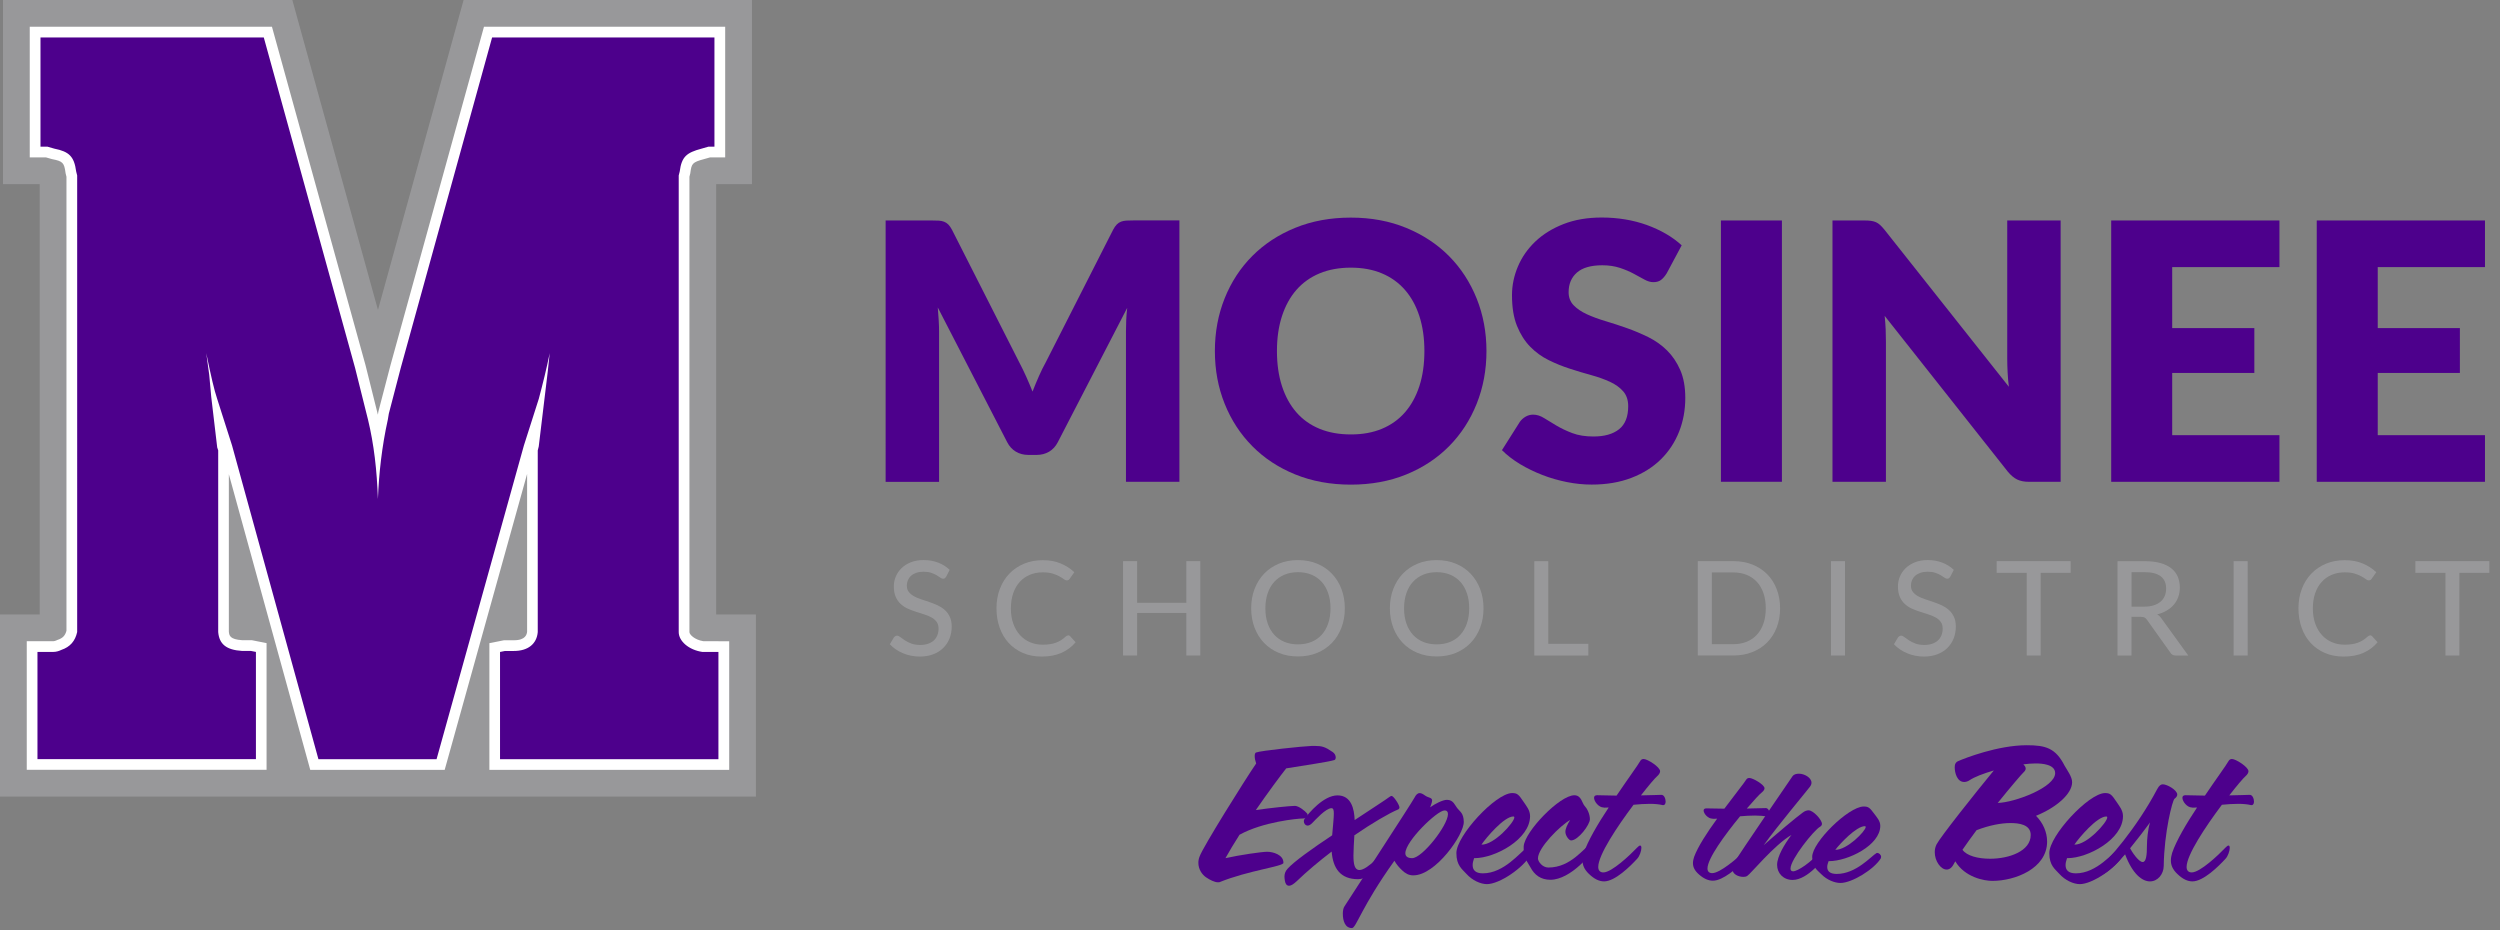 <?xml version="1.0" encoding="UTF-8"?>
<svg id="Layer_1" data-name="Layer 1" xmlns="http://www.w3.org/2000/svg" viewBox="0 0 602.57 224.22">
  <rect x="0" y="0" width="602.57" height="224.22" fill="#808080" stroke="none"/>
  <defs>
    <style>
      .cls-1 {
        fill: #fff;
      }

      .cls-2 {
        fill: #98989a;
      }

      .cls-3 {
        fill: #4d008c;
      }
    </style>
  </defs>
  <g>
    <path class="cls-3" d="M284.27,53.14v62.99h-12.88v-36.23c0-.84,.02-1.74,.06-2.72,.04-.98,.12-1.97,.24-2.98l-16.73,32.38c-.52,1.01-1.22,1.77-2.1,2.29-.88,.52-1.88,.78-3.01,.78h-1.99c-1.12,0-2.13-.26-3-.78-.88-.52-1.58-1.28-2.1-2.29l-16.73-32.47c.09,1.04,.16,2.05,.22,3.05,.06,1,.09,1.91,.09,2.75v36.23h-12.88V53.14h11.15c.63,0,1.19,.01,1.66,.04s.9,.11,1.28,.26c.37,.14,.71,.37,1.02,.67,.3,.3,.6,.73,.89,1.28l16.21,31.95c.58,1.1,1.13,2.23,1.66,3.41,.53,1.18,1.04,2.39,1.54,3.63,.49-1.27,1-2.51,1.54-3.72,.53-1.21,1.1-2.36,1.71-3.46l16.17-31.82c.29-.55,.58-.97,.89-1.28,.3-.3,.64-.53,1.02-.67,.37-.15,.8-.23,1.28-.26s1.03-.04,1.66-.04h11.15Z"/>
    <path class="cls-3" d="M358.28,84.61c0,4.56-.79,8.79-2.36,12.71-1.57,3.92-3.78,7.33-6.64,10.22s-6.29,5.17-10.31,6.81-8.48,2.46-13.38,2.46-9.37-.82-13.4-2.46c-4.04-1.64-7.48-3.91-10.35-6.81s-5.09-6.3-6.66-10.22c-1.57-3.92-2.36-8.15-2.36-12.71s.79-8.79,2.36-12.71c1.57-3.92,3.79-7.32,6.66-10.2s6.32-5.15,10.35-6.79,8.5-2.46,13.4-2.46,9.36,.83,13.38,2.49c4.02,1.66,7.46,3.93,10.31,6.81s5.06,6.28,6.64,10.2c1.57,3.92,2.36,8.14,2.36,12.67Zm-14.96,0c0-3.11-.4-5.91-1.21-8.41s-1.97-4.6-3.48-6.33c-1.51-1.73-3.36-3.06-5.55-3.98-2.19-.92-4.68-1.38-7.48-1.38s-5.34,.46-7.55,1.38c-2.2,.92-4.06,2.25-5.58,3.98-1.51,1.73-2.67,3.84-3.48,6.33s-1.21,5.3-1.21,8.41,.4,5.96,1.21,8.45,1.97,4.6,3.48,6.33c1.51,1.73,3.37,3.05,5.58,3.96,2.21,.91,4.72,1.36,7.55,1.36s5.29-.45,7.48-1.36c2.19-.91,4.04-2.23,5.55-3.96,1.51-1.73,2.67-3.84,3.48-6.33s1.21-5.31,1.21-8.45Z"/>
    <path class="cls-3" d="M401.69,65.93c-.43,.69-.89,1.21-1.36,1.56s-1.09,.52-1.84,.52c-.66,0-1.38-.21-2.14-.63s-1.63-.89-2.59-1.41-2.07-.99-3.31-1.4-2.65-.63-4.24-.63c-2.74,0-4.78,.58-6.12,1.75-1.34,1.17-2.01,2.75-2.01,4.73,0,1.27,.4,2.32,1.21,3.16s1.87,1.55,3.18,2.16c1.31,.6,2.81,1.16,4.5,1.66s3.41,1.07,5.17,1.69c1.76,.62,3.48,1.35,5.17,2.18,1.69,.84,3.18,1.9,4.5,3.2,1.31,1.3,2.37,2.87,3.18,4.73,.81,1.86,1.21,4.1,1.21,6.72,0,2.91-.5,5.64-1.51,8.17-1.01,2.54-2.47,4.75-4.39,6.64-1.92,1.89-4.28,3.37-7.09,4.45-2.81,1.08-6,1.62-9.58,1.62-1.96,0-3.95-.2-5.99-.61s-4-.97-5.9-1.71c-1.9-.74-3.69-1.61-5.36-2.61-1.67-1.01-3.13-2.13-4.37-3.37l4.32-6.83c.35-.49,.8-.9,1.36-1.23,.56-.33,1.17-.5,1.84-.5,.86,0,1.74,.27,2.62,.82,.88,.55,1.87,1.15,2.98,1.81,1.11,.66,2.38,1.27,3.83,1.82,1.44,.55,3.14,.82,5.1,.82,2.65,0,4.71-.58,6.18-1.75,1.47-1.17,2.2-3.02,2.2-5.55,0-1.47-.4-2.67-1.21-3.59-.81-.92-1.87-1.69-3.18-2.29-1.31-.6-2.8-1.14-4.47-1.6s-3.39-.97-5.14-1.54c-1.76-.56-3.47-1.25-5.15-2.08s-3.16-1.9-4.47-3.24c-1.31-1.34-2.37-3.01-3.18-5.01-.81-2-1.21-4.47-1.21-7.41,0-2.36,.48-4.67,1.43-6.92,.95-2.25,2.35-4.25,4.19-6.01,1.85-1.76,4.11-3.16,6.79-4.21,2.68-1.05,5.75-1.58,9.21-1.58,1.93,0,3.81,.15,5.64,.45,1.83,.3,3.57,.75,5.21,1.34,1.64,.59,3.18,1.3,4.6,2.12,1.43,.82,2.7,1.75,3.83,2.79l-3.63,6.79Z"/>
    <path class="cls-3" d="M429.49,116.12h-14.7V53.14h14.7v62.99Z"/>
    <path class="cls-3" d="M496.67,53.14v62.99h-7.61c-1.12,0-2.07-.18-2.83-.54s-1.52-.99-2.27-1.88l-29.7-37.57c.11,1.12,.2,2.21,.24,3.26s.06,2.04,.06,2.96v33.76h-12.88V53.14h7.7c.63,0,1.17,.03,1.6,.09s.82,.17,1.17,.32,.68,.38,1,.67c.32,.29,.68,.68,1.08,1.17l29.96,37.83c-.14-1.21-.25-2.38-.3-3.52s-.09-2.21-.09-3.22V53.14h12.88Z"/>
    <path class="cls-3" d="M523.56,64.38v14.7h19.8v10.81h-19.8v15h25.85v11.24h-40.55V53.14h40.55v11.24h-25.85Z"/>
    <path class="cls-3" d="M573.1,64.38v14.7h19.8v10.81h-19.8v15h25.85v11.24h-40.55V53.14h40.55v11.24h-25.85Z"/>
  </g>
  <g>
    <path class="cls-2" d="M228.07,138.96c-.11,.18-.22,.31-.33,.4-.12,.08-.27,.13-.44,.13-.19,0-.41-.09-.65-.26-.24-.17-.55-.37-.91-.59-.36-.22-.8-.41-1.31-.58-.51-.18-1.11-.26-1.82-.26-.67,0-1.25,.09-1.75,.26-.5,.17-.92,.41-1.26,.71-.34,.3-.59,.65-.77,1.06-.17,.41-.26,.85-.26,1.32,0,.61,.16,1.12,.47,1.52,.31,.4,.72,.74,1.23,1.03s1.08,.53,1.73,.74,1.3,.43,1.98,.66c.67,.23,1.33,.49,1.98,.78,.64,.3,1.22,.67,1.73,1.12,.51,.45,.92,1,1.23,1.65,.31,.65,.47,1.44,.47,2.38,0,1-.17,1.94-.51,2.82-.34,.88-.84,1.64-1.5,2.3s-1.46,1.17-2.42,1.54-2.04,.56-3.26,.56c-.73,0-1.44-.07-2.12-.21-.69-.14-1.34-.34-1.95-.6-.61-.26-1.19-.57-1.72-.93-.53-.36-1.01-.77-1.43-1.23l.96-1.62c.1-.13,.21-.23,.34-.32,.13-.09,.28-.13,.45-.13,.22,0,.48,.12,.77,.35,.29,.23,.65,.49,1.08,.77,.43,.28,.94,.54,1.54,.77,.6,.23,1.32,.35,2.18,.35,.7,0,1.32-.09,1.87-.28s1.01-.45,1.39-.79,.66-.76,.86-1.24,.3-1.02,.3-1.62c0-.67-.15-1.21-.46-1.63-.31-.42-.71-.78-1.22-1.06-.51-.28-1.08-.53-1.73-.73s-1.3-.41-1.98-.63c-.68-.22-1.34-.47-1.98-.75s-1.22-.66-1.73-1.12c-.51-.46-.91-1.03-1.22-1.73-.31-.69-.46-1.54-.46-2.56,0-.81,.16-1.6,.48-2.36,.32-.76,.78-1.43,1.39-2.02,.61-.58,1.35-1.05,2.24-1.41,.89-.35,1.9-.53,3.04-.53,1.28,0,2.45,.2,3.52,.61,1.07,.41,2,.99,2.79,1.75l-.82,1.6Z"/>
    <path class="cls-2" d="M257.44,153.12c.19,0,.35,.07,.49,.22l1.33,1.46c-.93,1.1-2.06,1.95-3.4,2.55-1.34,.6-2.94,.9-4.82,.9-1.65,0-3.14-.29-4.47-.86-1.33-.57-2.47-1.37-3.42-2.39s-1.68-2.25-2.19-3.67c-.52-1.43-.78-2.99-.78-4.7s.27-3.28,.82-4.7c.54-1.43,1.31-2.65,2.29-3.67,.98-1.02,2.16-1.82,3.52-2.39,1.37-.57,2.88-.85,4.54-.85s3.05,.26,4.31,.79c1.26,.53,2.35,1.23,3.28,2.11l-1.11,1.57c-.07,.12-.16,.21-.28,.29s-.26,.11-.44,.11c-.2,0-.44-.1-.7-.3s-.62-.43-1.06-.67c-.44-.25-.98-.47-1.62-.67-.64-.2-1.45-.3-2.41-.3-1.13,0-2.16,.2-3.1,.59-.94,.39-1.75,.96-2.43,1.71-.68,.74-1.21,1.66-1.58,2.74-.37,1.08-.56,2.3-.56,3.67s.2,2.61,.59,3.69c.39,1.08,.93,1.99,1.62,2.74,.69,.75,1.49,1.32,2.42,1.71,.93,.39,1.93,.59,3.01,.59,.65,0,1.24-.04,1.77-.12,.52-.08,1-.2,1.44-.36,.44-.16,.85-.36,1.24-.61,.39-.25,.77-.55,1.15-.89,.08-.07,.18-.13,.27-.18,.1-.05,.2-.07,.3-.07Z"/>
    <path class="cls-2" d="M289.31,135.25v22.74h-3.37v-10.25h-11.86v10.25h-3.39v-22.74h3.39v10.04h11.86v-10.04h3.37Z"/>
    <path class="cls-2" d="M324.14,146.62c0,1.7-.27,3.26-.82,4.68s-1.31,2.65-2.3,3.67-2.18,1.83-3.56,2.4-2.92,.85-4.61,.85-3.21-.28-4.6-.85c-1.39-.57-2.57-1.37-3.56-2.4-.99-1.03-1.76-2.25-2.3-3.67s-.82-2.98-.82-4.68,.27-3.25,.82-4.67c.55-1.43,1.32-2.65,2.3-3.68,.99-1.03,2.17-1.83,3.56-2.41,1.39-.58,2.92-.86,4.6-.86s3.23,.29,4.61,.86,2.57,1.38,3.56,2.41,1.76,2.26,2.3,3.68c.54,1.42,.82,2.98,.82,4.67Zm-3.45,0c0-1.35-.18-2.57-.56-3.64-.37-1.08-.89-1.99-1.57-2.74s-1.5-1.33-2.47-1.73-2.05-.6-3.24-.6-2.27,.2-3.24,.6-1.79,.98-2.48,1.73c-.69,.75-1.21,1.66-1.58,2.74-.37,1.08-.56,2.29-.56,3.64s.18,2.58,.56,3.65c.37,1.07,.9,1.98,1.58,2.73,.69,.75,1.51,1.32,2.48,1.72s2.05,.59,3.24,.59,2.27-.2,3.24-.59,1.79-.97,2.47-1.72,1.21-1.66,1.57-2.73c.37-1.07,.56-2.29,.56-3.65Z"/>
    <path class="cls-2" d="M357.57,146.62c0,1.7-.27,3.26-.82,4.68s-1.31,2.65-2.3,3.67-2.18,1.83-3.56,2.4-2.92,.85-4.61,.85-3.21-.28-4.6-.85c-1.39-.57-2.58-1.37-3.56-2.4-.99-1.03-1.76-2.25-2.3-3.67s-.82-2.98-.82-4.68,.27-3.25,.82-4.67c.55-1.43,1.32-2.65,2.3-3.68,.99-1.03,2.18-1.83,3.56-2.41,1.39-.58,2.92-.86,4.6-.86s3.23,.29,4.61,.86,2.57,1.38,3.56,2.41,1.76,2.26,2.3,3.68c.54,1.42,.82,2.98,.82,4.67Zm-3.45,0c0-1.35-.18-2.57-.56-3.64-.37-1.08-.89-1.99-1.57-2.74s-1.5-1.33-2.47-1.73-2.05-.6-3.24-.6-2.27,.2-3.24,.6-1.79,.98-2.48,1.73c-.69,.75-1.21,1.66-1.58,2.74-.37,1.08-.56,2.29-.56,3.64s.18,2.58,.56,3.65c.37,1.07,.9,1.98,1.58,2.73,.69,.75,1.51,1.32,2.48,1.72s2.05,.59,3.24,.59,2.27-.2,3.24-.59,1.79-.97,2.47-1.72,1.21-1.66,1.57-2.73c.37-1.07,.56-2.29,.56-3.65Z"/>
    <path class="cls-2" d="M382.83,155.16v2.84h-13.02v-22.74h3.37v19.91h9.65Z"/>
    <path class="cls-2" d="M429.05,146.62c0,1.7-.27,3.25-.82,4.64-.54,1.39-1.31,2.59-2.3,3.59-.99,1-2.18,1.77-3.56,2.32-1.38,.55-2.92,.82-4.61,.82h-8.55v-22.74h8.55c1.69,0,3.23,.27,4.61,.82,1.38,.55,2.57,1.32,3.56,2.32,.99,1,1.76,2.2,2.3,3.6,.55,1.4,.82,2.94,.82,4.63Zm-3.45,0c0-1.35-.18-2.56-.55-3.64-.37-1.07-.89-1.98-1.58-2.72s-1.5-1.31-2.47-1.7c-.96-.39-2.04-.59-3.24-.59h-5.16v17.3h5.16c1.19,0,2.27-.2,3.24-.59,.97-.39,1.79-.96,2.47-1.7s1.21-1.65,1.58-2.72c.37-1.07,.55-2.28,.55-3.64Z"/>
    <path class="cls-2" d="M444.7,158h-3.39v-22.74h3.39v22.74Z"/>
    <path class="cls-2" d="M470.09,138.96c-.11,.18-.22,.31-.33,.4-.12,.08-.27,.13-.44,.13-.19,0-.41-.09-.65-.26-.24-.17-.55-.37-.91-.59-.36-.22-.8-.41-1.31-.58-.51-.18-1.11-.26-1.82-.26-.67,0-1.25,.09-1.75,.26-.5,.17-.92,.41-1.26,.71-.34,.3-.59,.65-.77,1.06-.17,.41-.26,.85-.26,1.32,0,.61,.16,1.12,.47,1.52,.31,.4,.72,.74,1.23,1.03s1.08,.53,1.73,.74,1.3,.43,1.98,.66c.67,.23,1.33,.49,1.98,.78,.64,.3,1.22,.67,1.73,1.12,.51,.45,.92,1,1.23,1.65,.31,.65,.47,1.44,.47,2.38,0,1-.17,1.94-.51,2.82-.34,.88-.84,1.64-1.5,2.3s-1.46,1.17-2.42,1.54-2.04,.56-3.26,.56c-.73,0-1.44-.07-2.12-.21-.69-.14-1.34-.34-1.95-.6-.61-.26-1.19-.57-1.72-.93-.53-.36-1.01-.77-1.43-1.23l.96-1.62c.1-.13,.21-.23,.34-.32,.13-.09,.28-.13,.45-.13,.22,0,.48,.12,.77,.35,.29,.23,.65,.49,1.08,.77,.43,.28,.94,.54,1.54,.77,.6,.23,1.32,.35,2.18,.35,.7,0,1.32-.09,1.87-.28s1.01-.45,1.39-.79,.66-.76,.86-1.24,.3-1.02,.3-1.62c0-.67-.15-1.21-.46-1.63-.31-.42-.71-.78-1.22-1.06-.51-.28-1.08-.53-1.73-.73s-1.3-.41-1.98-.63c-.68-.22-1.34-.47-1.98-.75s-1.22-.66-1.73-1.12c-.51-.46-.91-1.03-1.22-1.73-.31-.69-.46-1.54-.46-2.56,0-.81,.16-1.6,.48-2.36,.32-.76,.78-1.43,1.39-2.02,.61-.58,1.35-1.05,2.24-1.41,.89-.35,1.9-.53,3.04-.53,1.28,0,2.45,.2,3.52,.61,1.07,.41,2,.99,2.79,1.75l-.82,1.6Z"/>
    <path class="cls-2" d="M499.08,138.07h-7.22v19.93h-3.36v-19.93h-7.25v-2.82h17.83v2.82Z"/>
    <path class="cls-2" d="M527.43,158h-3.01c-.6,0-1.04-.24-1.31-.71l-5.62-7.89c-.18-.26-.37-.45-.59-.56s-.53-.17-.95-.17h-2.2v9.33h-3.37v-22.74h6.56c1.47,0,2.73,.15,3.79,.45,1.06,.3,1.94,.73,2.63,1.28,.69,.55,1.2,1.22,1.54,2,.33,.78,.5,1.66,.5,2.63,0,.79-.12,1.54-.37,2.23-.24,.7-.6,1.32-1.07,1.88s-1.04,1.03-1.72,1.43c-.68,.4-1.44,.71-2.3,.92,.42,.25,.79,.61,1.09,1.06l6.4,8.85Zm-10.61-11.78c.86,0,1.63-.11,2.29-.32,.66-.21,1.21-.51,1.66-.89,.44-.39,.77-.84,1-1.38,.22-.53,.33-1.12,.33-1.76,0-1.31-.43-2.3-1.29-2.96s-2.15-1-3.87-1h-3.18v8.31h3.07Z"/>
    <path class="cls-2" d="M541.75,158h-3.39v-22.74h3.39v22.74Z"/>
    <path class="cls-2" d="M571.25,153.12c.19,0,.35,.07,.49,.22l1.33,1.46c-.93,1.1-2.06,1.95-3.4,2.55-1.34,.6-2.94,.9-4.82,.9-1.65,0-3.14-.29-4.47-.86-1.33-.57-2.47-1.37-3.42-2.39s-1.68-2.25-2.19-3.67c-.52-1.43-.78-2.99-.78-4.7s.27-3.28,.82-4.7c.54-1.43,1.31-2.65,2.29-3.67,.98-1.02,2.16-1.82,3.52-2.39,1.37-.57,2.88-.85,4.54-.85s3.05,.26,4.31,.79c1.26,.53,2.35,1.23,3.28,2.11l-1.11,1.57c-.07,.12-.16,.21-.28,.29s-.26,.11-.44,.11c-.2,0-.44-.1-.7-.3s-.62-.43-1.06-.67c-.44-.25-.98-.47-1.62-.67-.64-.2-1.45-.3-2.41-.3-1.13,0-2.16,.2-3.1,.59-.94,.39-1.75,.96-2.43,1.71-.68,.74-1.21,1.66-1.58,2.74-.37,1.08-.56,2.3-.56,3.67s.2,2.61,.59,3.69c.39,1.08,.93,1.99,1.62,2.74,.69,.75,1.49,1.32,2.42,1.71,.93,.39,1.93,.59,3.01,.59,.65,0,1.24-.04,1.77-.12,.52-.08,1-.2,1.44-.36,.44-.16,.85-.36,1.24-.61,.39-.25,.77-.55,1.15-.89,.08-.07,.18-.13,.27-.18,.1-.05,.2-.07,.3-.07Z"/>
    <path class="cls-2" d="M600,138.07h-7.22v19.93h-3.36v-19.93h-7.25v-2.82h17.83v2.82Z"/>
  </g>
  <g>
    <path class="cls-3" d="M321.51,183.22c-1.23,.4-6.88,1.23-11.5,1.98-1.45,1.85-4.32,5.69-7.32,10.05,3.53-.53,8.33-1.01,9.43-1.01,.88,0,2.42,1.19,2.95,1.85,.04,.09,.13,.22,.13,.4,0,.35-.31,.79-1.19,.79-1.15,0-9.61,.79-15.25,3.92-1.28,1.98-2.42,3.92-3.39,5.64,3.53-.79,8.82-1.54,10.05-1.54,1.45,0,3.92,.75,3.92,2.6v.09c-.04,.84-8.55,1.85-15.38,4.63-.09,.04-.22,.04-.4,.04-.75,0-1.9-.53-2.91-1.23-.93-.66-1.81-1.9-1.81-3.48,0-.48,.09-1.01,.31-1.54,.79-2.25,10.93-18.47,13.62-22.39-.22-.62-.35-1.28-.35-1.76,0-.44,.09-.79,.31-.88,1.01-.44,11.55-1.54,13.44-1.59h.75c1.72,0,2.47,.22,4.28,1.46,.53,.35,.75,.88,.75,1.32,0,.31-.13,.62-.44,.66Z"/>
    <path class="cls-3" d="M337.06,195.07c-2.34,.97-6.3,3.31-10.62,6.26-.09,1.72-.22,3.48-.22,4.89,0,2.03,.27,3.48,1.45,3.48,1.98,0,6-4.54,7.05-5.95,.18-.22,.4-.35,.62-.35,.31,0,.53,.22,.53,.62,0,.22-.04,.49-.22,.84-.7,1.37-4.94,7.1-8.33,7.05-4.23,0-6.04-2.6-6.35-6.66-3,2.29-5.95,4.76-8.42,7.14-.84,.79-1.41,1.1-1.85,1.1-.66,0-.93-.62-1.02-1.28-.04-.31-.09-.57-.09-.88,0-.7,.18-1.32,.79-1.98,1.5-1.68,5.95-4.85,10.71-8.02,.22-2.56,.4-4.23,.4-5.25,0-.88-.13-1.28-.57-1.28-1.37,0-3.88,2.82-4.63,3.57-.44,.44-.79,.62-1.1,.62-.57,0-.93-.53-.93-1.02,0-.18,.04-.35,.13-.53,1.06-1.5,4.63-5.73,7.98-5.73s4.05,3.31,4.14,5.95c4.05-2.69,7.49-4.89,8.42-5.6,.18-.13,.35-.22,.48-.22,.48,0,1.9,2.16,1.9,2.78,0,.18-.09,.35-.27,.44Z"/>
    <path class="cls-3" d="M340.67,210.99c-1.15,0-1.94-.49-2.73-1.23-.71-.66-1.37-1.45-1.85-2.29-7.98,11.15-9.21,16.22-10.23,16.22-1.68,0-2.2-1.76-2.2-3.48,0-.71,.13-1.37,.4-1.76,.75-1.24,16.26-24.99,16.84-26.14,.4-.79,.79-1.15,1.28-1.15,.4,0,.79,.22,1.28,.57,.84,.62,1.72,.44,1.72,1.23,0,.4-.35,1.28-.48,1.63,1.15-.84,3.04-1.81,4.05-1.81,1.63,0,1.9,1.37,2.65,2.2,.48,.62,1.37,1.01,1.41,3.08,.09,3.13-6.83,12.92-12.12,12.92Zm7.49-15.65c-1.76,0-9.43,7.41-9.43,10.31,0,.7,.48,1.19,1.63,1.19,2.47,0,8.64-7.93,8.64-10.62,0-.53-.22-.88-.84-.88Z"/>
    <path class="cls-3" d="M368.92,206.05c-1.76,3.13-7.49,7.05-10.53,7.05-1.5,0-3.53-.88-4.98-2.51-.97-1.1-2.38-1.94-2.38-4.98,0-4.19,9.43-14.37,13.4-14.46,1.28,0,1.59,.31,2.86,2.2,.53,.84,1.5,1.89,1.5,3.35,0,5.6-8.46,10.14-13.36,10.14h-.13c-.22,.62-.35,1.19-.35,1.68,0,1.19,.7,1.98,2.47,1.98,5.11,0,9.04-5.16,10.4-5.99,.04-.04,.13-.04,.18-.04,.44,0,1.01,.53,1.01,1.15,0,.13-.04,.27-.09,.44Zm-4.14-9.26c-2.25,0-6.57,5.11-7.71,6.79,3.04,.09,7.93-5.38,7.93-6.57,0-.13-.09-.22-.22-.22Z"/>
    <path class="cls-3" d="M384.08,204.42c0,.93-5.42,7.63-10.4,7.63-2.29,0-3.83-1.15-4.8-3-.97-1.76-1.63-2.16-1.63-4.45v-.62c.26-3.57,8.68-12.3,12.21-12.3,1.72,0,1.9,1.98,2.47,2.56s1.28,1.9,1.28,3.22-2.82,5.11-4.54,5.11c-.49,0-1.37-1.15-1.37-2.07,0-.75,.44-1.72,1.15-2.86-2.34,1.32-7.76,6.66-7.76,9.26,0,.75,1.06,2.2,2.51,2.2,5.47,0,8.51-4.76,10.27-5.69,.09-.04,.13-.04,.18-.04,.48,0,.44,.44,.44,.93v.13Z"/>
    <path class="cls-3" d="M400.91,194.06h-.13c-.88-.22-1.98-.31-3.13-.31-1.23,0-2.6,.09-3.92,.22-3.97,5.29-8.51,12.12-8.51,14.99,0,.79,.4,1.32,1.23,1.32,2.03,0,6.48-4.23,8.11-5.95,.35-.35,.57-.53,.75-.53,.22,0,.31,.22,.31,.57,0,.75-.44,1.98-.97,2.56-1.68,1.85-5.38,5.51-8.02,5.51-1.15,0-2.34-.53-3.66-1.81-1.15-1.1-1.54-2.16-1.54-3.22,0-.62,.13-1.23,.31-1.85,.97-2.87,3.39-7.01,6-10.93-.4,0-.71,.04-1.02,.04-.09,0-.18-.04-.22-.04-1.15,0-2.29-1.45-2.29-2.34,0-.35,.22-.62,.71-.62,1.5,0,3,.09,4.5,.09h.22c2.64-3.92,5.11-7.27,5.73-8.38,.18-.31,.48-.44,.79-.44,.93,0,3.97,1.94,3.97,2.95,0,.35-.22,.75-.7,1.19-.57,.49-2.07,2.25-3.92,4.63,2.51-.04,4.54-.13,4.89-.13,.75-.04,1.06,1.02,1.06,1.63,0,.44-.18,.84-.53,.84Z"/>
    <path class="cls-3" d="M426.04,196.83h-.12c-.81-.18-1.83-.26-2.89-.26-1.14,0-2.4,.07-3.62,.18-3.66,4.44-7.86,10.18-7.86,12.59,0,.67,.37,1.11,1.14,1.11,1.87,0,5.99-3.55,7.49-5,.32-.3,.53-.44,.69-.44,.2,0,.29,.18,.29,.48,0,.63-.41,1.67-.89,2.15-1.55,1.55-4.97,4.63-7.41,4.63-1.06,0-2.16-.44-3.38-1.52-1.06-.93-1.43-1.81-1.43-2.7,0-.52,.12-1.04,.29-1.55,.89-2.41,3.13-5.88,5.54-9.18-.37,0-.65,.04-.94,.04-.08,0-.16-.04-.2-.04-1.06,0-2.12-1.22-2.12-1.96,0-.3,.2-.52,.65-.52,1.38,0,2.77,.07,4.15,.07h.2c2.44-3.29,4.72-6.11,5.29-7.03,.16-.26,.45-.37,.73-.37,.86,0,3.66,1.63,3.66,2.48,0,.3-.2,.63-.65,1-.53,.41-1.91,1.89-3.62,3.89,2.32-.04,4.19-.11,4.52-.11,.69-.04,.98,.85,.98,1.37,0,.37-.16,.7-.49,.7Z"/>
    <path class="cls-3" d="M440.17,205.83c-.41,1.07-4.44,6.26-8.1,6.26-2.24,0-3.74-1.63-3.74-3.63s1.75-4.96,3.46-7.22c-4.19,2.44-9.81,9.37-10.67,9.89-.29,.18-.61,.22-.94,.22-1.1,0-2.61-.59-2.61-1.85,0-.74,.45-1.66,.77-2.18,.94-1.52,12.58-18.66,13.72-20.25,.29-.41,.86-.59,1.55-.59,1.26,0,3.01,.93,3.01,2.18,0,.3-.12,.63-.37,.96-.98,1.3-7.9,9.55-11.16,14.1,2.73-2.44,8.18-7,9.4-7.85,.53-.41,1.02-.56,1.43-.56,1.14,0,3.22,2.3,3.22,3.26,0,.26-.12,.48-.45,.7-1.43,.74-7.13,7.85-7.13,10.07,0,.44,.2,.67,.65,.67,1.02,0,4.32-2.11,6.52-4.81,.37-.41,.69-.59,.94-.59,.37,0,.57,.3,.57,.74,0,.15,0,.3-.08,.48Z"/>
    <path class="cls-3" d="M453.32,206.9c-1.63,2.63-6.92,5.92-9.73,5.92-1.38,0-3.26-.74-4.6-2.11-.89-.93-2.2-1.63-2.2-4.18,0-3.52,8.71-12.07,12.38-12.14,1.18,0,1.47,.26,2.65,1.85,.49,.7,1.38,1.59,1.38,2.81,0,4.7-7.82,8.51-12.34,8.51h-.12c-.2,.52-.33,1-.33,1.41,0,1,.65,1.67,2.28,1.67,4.72,0,8.35-4.33,9.61-5.03,.04-.04,.12-.04,.16-.04,.41,0,.94,.44,.94,.96,0,.11-.04,.22-.08,.37Zm-3.83-7.77c-2.08,0-6.07,4.29-7.13,5.7,2.81,.07,7.33-4.52,7.33-5.52,0-.11-.08-.18-.2-.18Z"/>
    <path class="cls-3" d="M490.72,196.62c1.68,1.68,2.69,3.92,2.69,6.22,0,6.52-7.76,9.48-13.18,9.48-2.03,0-6.66-.88-8.95-4.72-.13,.22-.27,.49-.4,.71-.49,.93-1.1,1.28-1.68,1.28-1.41,0-2.87-2.03-2.87-4.19,0-.62,.13-1.28,.44-1.89,.93-1.81,9.34-12.39,13.8-17.81-2.56,.75-4.72,1.59-5.82,2.34-.44,.31-.93,.44-1.32,.44-1.72,0-2.29-2.2-2.29-3.57,0-.75,.26-1.24,.93-1.5,1.5-.66,9.48-3.79,16.44-3.79,4.58,0,6.96,.7,9.12,4.94,.62,1.1,1.81,2.65,1.81,3.97,0,2.82-3.83,6.13-8.73,8.11Zm-6.17,1.76c-2.2,0-5.07,.53-8.15,1.72-1.23,1.63-2.38,3.26-3.39,4.72,1.02,1.45,3.7,2.16,6.66,2.16,4.63,0,9.79-1.85,9.79-5.73,0-2.56-2.91-2.87-4.89-2.87Zm6.08-14.37c-.93,0-1.94,.09-2.95,.22,.35,.35,.57,.66,.57,1.01,0,.31-.18,.62-.53,.93-.44,.4-3.08,3.48-6.21,7.36,4.05-.09,13.84-3.75,13.84-7.18,0-2.16-3.26-2.34-4.71-2.34Z"/>
    <path class="cls-3" d="M511.83,206.05c-1.76,3.13-7.49,7.05-10.53,7.05-1.5,0-3.53-.88-4.98-2.51-.97-1.1-2.38-1.94-2.38-4.98,0-4.19,9.43-14.37,13.4-14.46,1.28,0,1.59,.31,2.86,2.2,.53,.84,1.5,1.89,1.5,3.35,0,5.6-8.46,10.14-13.36,10.14h-.13c-.22,.62-.35,1.19-.35,1.68,0,1.19,.7,1.98,2.47,1.98,5.11,0,9.04-5.16,10.4-5.99,.04-.04,.13-.04,.18-.04,.44,0,1.01,.53,1.01,1.15,0,.13-.04,.27-.09,.44Zm-4.14-9.26c-2.25,0-6.57,5.11-7.71,6.79,3.04,.09,7.93-5.38,7.93-6.57,0-.13-.09-.22-.22-.22Z"/>
    <path class="cls-3" d="M524.12,192.52c-.48,.31-2.51,8.15-2.6,16.22-.04,1.98-1.45,3.7-3.31,3.7s-4.19-1.72-6-6.52c-1.94,2.25-4.01,4.23-5.73,5.03-.22,.13-.49,.18-.66,.18-.48,0-.75-.31-.75-.71,0-.35,.22-.79,.75-1.19,2.07-1.54,9.17-9.61,14.11-19,.48-.93,.93-1.19,1.37-1.19,1.06,0,3.48,1.41,3.48,2.47,0,.31-.18,.66-.66,1.02Zm-5.91,5.73c-.88,1.23-3.17,4.23-4.8,6.21,.4,.79,2.03,3.31,3.04,3.31,.84,0,1.02-1.72,1.02-3.84,0-1.54,.22-4.01,.75-5.69Z"/>
    <path class="cls-3" d="M542.72,194.06h-.13c-.88-.22-1.98-.31-3.13-.31-1.23,0-2.6,.09-3.92,.22-3.97,5.29-8.51,12.12-8.51,14.99,0,.79,.4,1.32,1.23,1.32,2.03,0,6.48-4.23,8.11-5.95,.35-.35,.57-.53,.75-.53,.22,0,.31,.22,.31,.57,0,.75-.44,1.98-.97,2.56-1.68,1.85-5.38,5.51-8.02,5.51-1.15,0-2.34-.53-3.66-1.81-1.15-1.1-1.54-2.16-1.54-3.22,0-.62,.13-1.23,.31-1.85,.97-2.87,3.39-7.01,6-10.93-.4,0-.71,.04-1.02,.04-.09,0-.18-.04-.22-.04-1.15,0-2.29-1.45-2.29-2.34,0-.35,.22-.62,.71-.62,1.5,0,3,.09,4.5,.09h.22c2.64-3.92,5.11-7.27,5.73-8.38,.18-.31,.48-.44,.79-.44,.93,0,3.97,1.94,3.97,2.95,0,.35-.22,.75-.7,1.19-.57,.49-2.07,2.25-3.92,4.63,2.51-.04,4.54-.13,4.89-.13,.75-.04,1.06,1.02,1.06,1.63,0,.44-.18,.84-.53,.84Z"/>
  </g>
  <g>
    <polygon class="cls-2" points="173.16 148.1 172.62 148.1 172.62 44.38 181.24 44.38 181.24 35.35 181.24 9.03 181.24 0 172.21 0 118.61 0 111.74 0 109.91 6.63 91.1 74.71 72.29 6.63 70.46 0 63.58 0 9.75 0 .72 0 .72 9.03 .72 35.35 .72 44.38 9.57 44.38 9.57 148.1 9.03 148.1 0 148.1 0 157.13 0 182.97 0 192 9.03 192 61.67 192 70.7 192 76.74 192 105.21 192 112.07 192 120.53 192 173.16 192 182.19 192 182.19 182.97 182.19 157.13 182.19 148.1 173.16 148.1"/>
    <path class="cls-1" d="M173.16,154.55h-3.63c-2.18-.36-3.36-1.63-3.36-2.2V42.61l.16-.65,.04-.14,.02-.14c.3-2.25,.45-2.57,3.37-3.35l1.37-.39h3.66V6.45h-58.14l-.52,1.89-22.01,79.67-2.88,11.04-.03,.11-.02,.11-.11,.68-.34-1.36-2.63-10.53L66.07,8.34l-.52-1.89H7.17v31.48h3.89l1.33,.38,.1,.03,.1,.02c2.55,.51,2.88,.85,3.21,3.31l.02,.14,.04,.14,.16,.65v109.43c-.31,1.17-.91,1.78-2.06,2.17l-.17,.06-.16,.08c-.24,.12-.56,.21-.76,.21H6.45v31h57.8v-30.54l-2.07-.41-1.2-.24-.25-.05h-2.32c-2.98-.2-3.16-1.1-3.25-2.07v-37.94l19.1,69.36,.52,1.9h32.4l.53-1.89,19.34-69.44v38.01c-.06,.62-.34,2.08-3.16,2.08h-2.41l-.25,.05-1.2,.24-2.07,.41v30.54h57.8v-31h-2.58Z"/>
    <path class="cls-3" d="M9.03,182.97v-25.84h3.83c.72,0,1.44-.24,1.91-.48,2.15-.72,3.35-2.15,3.83-4.31V42.29l-.24-.96c-.48-3.59-1.67-4.79-5.26-5.5l-1.67-.48h-1.67V9.03H63.58l22.01,79.67,2.63,10.53,.48,1.91c1.44,5.98,2.15,12.2,2.39,19.14,.24-6.22,.96-12.68,2.39-19.14l.24-1.44,2.87-11.01L118.61,9.03h53.59v26.32h-1.44l-1.67,.48c-3.59,.96-4.79,1.91-5.26,5.5l-.24,.96v110.06c0,2.15,2.39,4.31,5.74,4.79h3.83v25.84h-52.64v-25.84l1.2-.24h2.15c3.35,0,5.5-1.67,5.74-4.55v-43.78l.24-.96,1.44-11.96,.72-5.98,.48-4.55c-.72,3.59-1.67,7.42-2.63,11.01l-3.59,11.25-21.05,75.61h-28.47l-20.82-75.61-3.59-11.25c-.72-2.15-1.44-5.26-2.63-11.01l.72,5.26,.48,5.26,1.44,12.2,.24,.72v43.78c.24,2.87,1.91,4.31,5.74,4.55h2.15l1.2,.24v25.84H9.03Z"/>
  </g>
</svg>